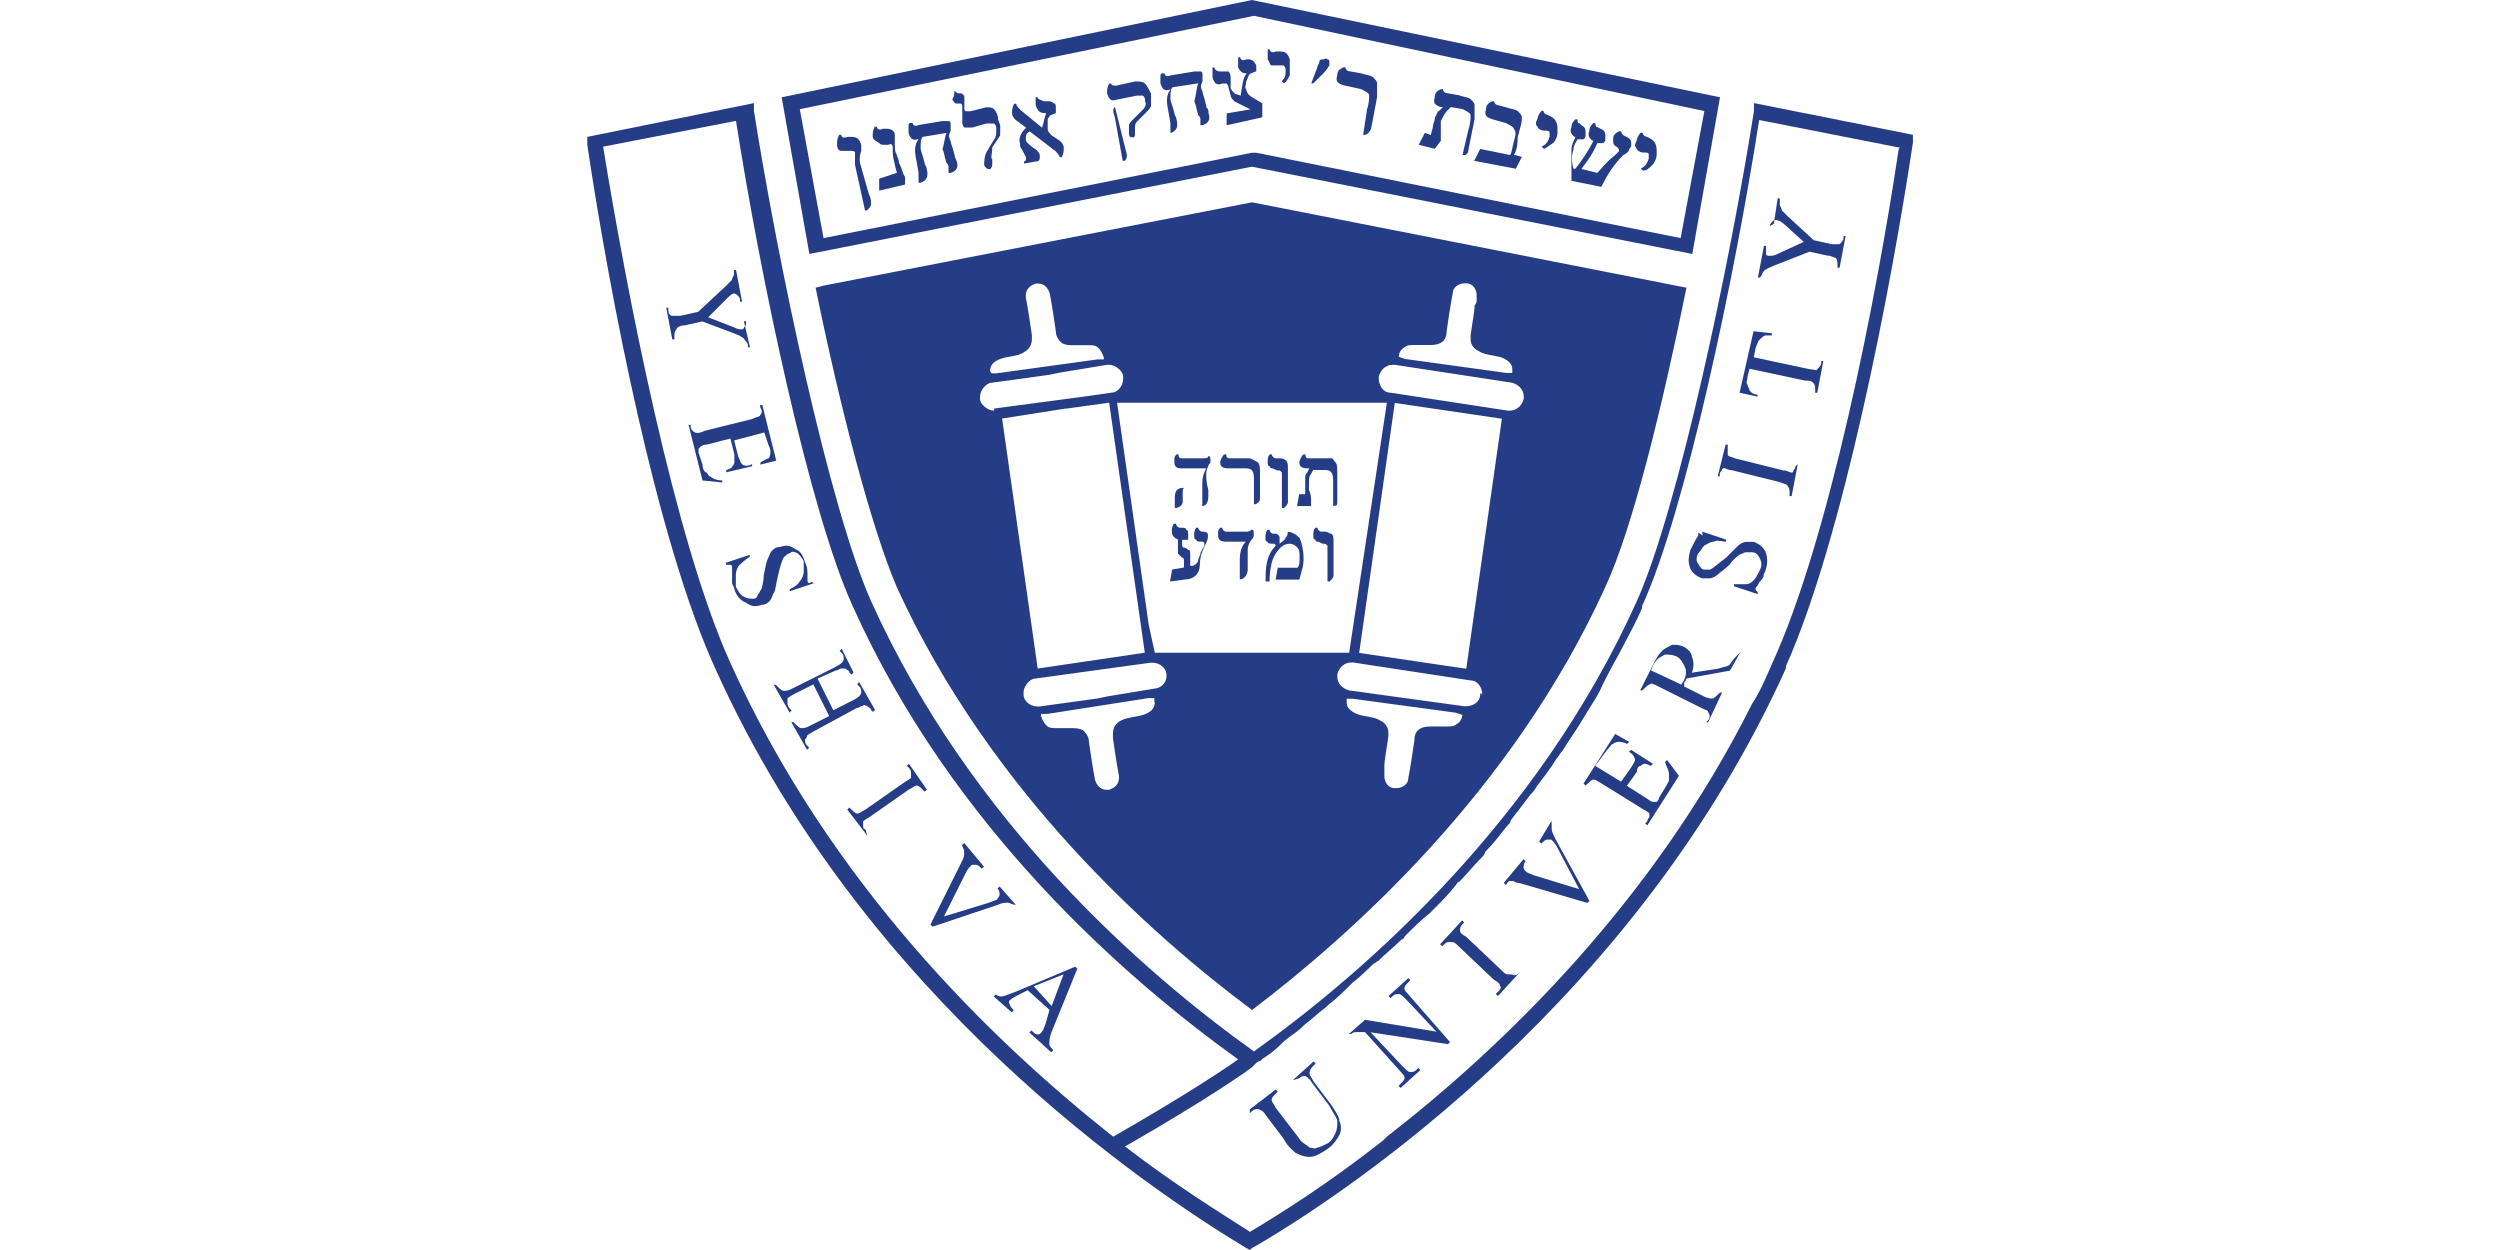 <?xml version="1.0" encoding="UTF-8"?>
<svg id="Layer_1" xmlns="http://www.w3.org/2000/svg" viewBox="0 0 120 60">
  <defs>
    <style>
      .cls-1 {
        fill: #253d87;
      }
    </style>
  </defs>
  <path class="cls-1" d="M70.67,30.76l.1-.1-.1.1Z"/>
  <path class="cls-1" d="M62.1,51.81l.95-.86.1.1-.1.1c-.1.1-.19.19-.19.38,0,.1.1.19.19.38l.86,1.14c.19.29.38.57.38.76.1.19.1.48,0,.67-.1.19-.29.48-.57.67-.29.19-.57.38-.86.38s-.48-.1-.67-.19c-.1-.1-.38-.29-.57-.67l-.86-1.14c-.1-.19-.29-.29-.38-.29s-.19,0-.29.1l-.1.1v-.19l1.24-.95.1.1-.1.1c-.1.1-.19.19-.19.29s.1.19.19.38l.95,1.24c.1.1.19.29.29.38.1.1.29.19.38.29.1,0,.29.1.38,0,.1,0,.29-.1.48-.19.19-.1.29-.29.38-.48.1-.19.1-.38.1-.57s-.19-.38-.38-.76l-.86-1.14c-.1-.19-.29-.29-.29-.29-.1,0-.19,0-.29.1l-.29.1Z"/>
  <path class="cls-1" d="M64.76,49.62l.76-.67,3.43.57-1.43-1.52c-.19-.19-.29-.29-.38-.29s-.19,0-.29.1l-.1.1-.1-.1.95-.86.1.1-.1.1c-.1.1-.19.19-.19.29s.1.19.19.29l2,2.29-.1.1-3.71-.57,1.52,1.62c.19.19.29.29.38.29s.19,0,.29-.1l.1-.1.1.1-.95.86-.1-.1.1-.1c.1-.1.19-.19.19-.29s-.1-.19-.19-.29l-1.71-1.9h-.38c-.1,0-.19,0-.29.1.1-.1.1,0-.1,0Z"/>
  <path class="cls-1" d="M72.95,46.67l-1.05,1.14-.1-.1.1-.1c.1-.1.19-.19.1-.29,0-.1-.1-.19-.29-.29l-1.71-1.62c-.1-.1-.19-.19-.29-.19h-.19c-.1,0-.19.1-.19.1l-.1.1-.1-.1,1.05-1.14.1.1-.1.1c-.1.1-.1.19-.1.29s.1.19.29.29l1.71,1.62c.1.1.19.19.29.19h.19c.19.1.29,0,.38-.1Z"/>
  <path class="cls-1" d="M74.48,39.43v.38c0,.1.1.29.19.48l1.62,2.95-.1.1-3.24-.95c-.19,0-.29-.1-.29-.1h-.19c-.1,0-.1.1-.19.19l-.1-.1.95-1.14.1.1c-.1.1-.1.29-.1.29q0,.1.1.19c.1.1.19.1.38.19l2.19.67-1.05-2c-.1-.19-.19-.29-.29-.38h-.19c-.1,0-.19.1-.29.19l-.1-.1.57-.95Z"/>
  <path class="cls-1" d="M76.57,36.76l1.24.76.48-.67c.1-.19.19-.29.19-.38s-.1-.29-.29-.38l.1-.1,1.05.67-.1.1c-.19-.1-.29-.1-.29-.1q-.1,0-.19.1c-.1,0-.19.1-.19.29l-.48.67,1.05.67c.1.1.19.1.29.1h.1s.1-.1.1-.19l.29-.48c.1-.19.19-.29.19-.38v-.29c0-.19-.1-.29-.19-.57l.1-.1.57.76-1.52,2.38-.1-.1.1-.1c0-.1.1-.19.1-.19v-.19s-.1-.1-.29-.19l-2-1.24c-.19-.1-.29-.19-.38-.19s-.19.1-.29.19l-.1.1-.1-.1,1.52-2.38.67.38-.1.1c-.19-.1-.29-.1-.38-.1s-.19,0-.29.1c-.1,0-.1.1-.29.29l-.57.76Z"/>
  <path class="cls-1" d="M83.52,31.33l-.48.86-2.1.38c0,.1-.1.19-.1.19v.19l.95.48c.19.1.38.1.38.1.1,0,.19-.1.29-.19l.1-.1h.1l-.67,1.43h-.1l.1-.1c.1-.1.1-.29,0-.38,0-.1-.1-.1-.29-.19l-2.1-1.05c-.19-.1-.38-.19-.38-.1-.1,0-.19.1-.29.19l-.1.1h-.1l.57-1.14c.19-.38.29-.57.48-.76.1-.1.29-.19.48-.29.19,0,.38,0,.57.1s.38.29.38.48c.1.19.1.48,0,.76l1.24-.19c.29-.1.48-.1.57-.19.19-.29.29-.38.48-.57ZM80.67,32.86c.1,0,.1-.1,0,0l.1-.1c.19-.29.19-.57.1-.76-.1-.19-.19-.38-.38-.48-.19-.1-.38-.1-.57-.1-.19.1-.38.19-.48.38-.1.1-.1.19-.19.38l1.43.67Z"/>
  <path class="cls-1" d="M81.71,25.52l1.14.38v.1c-.19,0-.48-.1-.57,0-.19,0-.29.1-.48.19-.1.1-.19.29-.29.38-.1.19-.1.38,0,.48.1.19.19.29.29.29h.29c.19-.1.38-.29.76-.57.29-.29.48-.48.57-.57.1-.1.29-.19.38-.19h.38c.29.1.48.29.57.48.1.29.1.57,0,.86,0,.1-.1.19-.1.29s-.1.19-.19.29c-.1.19-.19.29-.19.29v.1l.1.1v.1l-1.14-.38v-.1h.57c.19,0,.29-.1.38-.19.1-.1.19-.29.29-.48.1-.19.1-.38,0-.57-.1-.19-.19-.29-.38-.29h-.29c-.1,0-.19.1-.29.1-.1.1-.29.19-.48.48-.29.29-.48.38-.57.48-.1.1-.29.19-.38.19h-.38c-.29-.1-.48-.29-.57-.48-.1-.29-.1-.48,0-.86.1-.19.19-.38.29-.57.1-.1.1-.19.1-.19v-.1c.29.19.19.19.19,0Z"/>
  <path class="cls-1" d="M86.29,22.29l-.29,1.52h-.1v-.1c0-.19,0-.29-.1-.38,0-.1-.19-.1-.38-.19l-2.29-.57c-.19,0-.29-.1-.38-.1,0,0-.1,0-.1.1q-.1.1-.1.19v.1h-.1l.38-1.52h.1v.48c0,.1.19.1.38.19l2.29.57c.19,0,.29.1.38.1s.1,0,.1-.1q.1-.1.1-.19l.1-.1Z"/>
  <path class="cls-1" d="M84.19,15.9l.86.1v.1h-.29c-.1,0-.19.1-.29.19-.1.1-.1.19-.19.38l-.1.48,2.67.57c.19,0,.38.1.38,0,.1-.1.19-.19.19-.29v-.1h.1l-.29,1.52h-.1v-.1c0-.19,0-.29-.1-.38-.1-.1-.19-.1-.38-.1l-2.67-.57-.1.38c0,.19-.1.29,0,.38,0,.1.1.19.1.29.1.1.19.19.38.19v.1l-.86-.19.67-2.95Z"/>
  <path class="cls-1" d="M85.14,10.76l.19-1.24h.1v.29c0,.1.1.19.1.29.1.1.19.19.29.29l1.24,1.14.86.19h.38c.1-.1.19-.19.19-.29v-.1h.1l-.29,1.52h-.1v-.1c0-.19,0-.29-.1-.38-.1,0-.19-.1-.38-.1l-.86-.19-1.71.67c-.19.1-.29.1-.38.19-.1,0-.1.1-.19.19,0,0,0,.1-.1.19h-.1l.29-1.52h.1v.38c0,.1.1.1.19.1s.19,0,.38-.1l1.24-.57-.95-.86c-.1-.1-.29-.19-.38-.19h-.1l-.1.1s-.1.1-.1.19l.19-.1Z"/>
  <path class="cls-1" d="M35.71,15.43l.29,1.24h-.1v-.1q0-.1-.1-.19c-.1-.1-.1-.19-.19-.19-.1-.1-.19-.1-.38-.19l-1.52-.57-.86.19c-.19,0-.38.1-.38.19-.1.1-.1.19-.1.38v.1h-.1l-.29-1.52h.1v.1c0,.19.1.29.19.29h.38l.86-.19,1.33-1.24c.19-.19.29-.29.29-.29,0-.1.1-.19.1-.29v-.19h.1l.29,1.52h-.1v-.1c0-.1-.1-.19-.1-.19q-.1-.1-.19-.1c-.1,0-.19.1-.29.19l-.95.95,1.24.48c.19.1.29.1.38.1,0,0,.1,0,.1-.1l.1-.1v-.19h-.1Z"/>
  <path class="cls-1" d="M36.67,20.76l-1.43.38.19.76c.1.19.1.29.19.38.1.1.29.1.48,0v.1l-1.24.29v-.1c.19-.1.29-.1.29-.19q.1-.1.1-.19v-.38l-.19-.76-1.14.29c-.19,0-.29.1-.29.1l-.1.1v.19l.19.57c0,.19.1.38.19.38.1.1.1.19.19.19.1.1.29.19.57.19v.1l-.95-.1-.67-2.67h.1v.1c0,.1.1.19.1.19,0,0,.1.1.19.1s.19,0,.38-.1l2.29-.57c.19-.1.38-.1.38-.19.1-.1.1-.19,0-.38v-.1h.1l.67,2.67-.76.19v-.1c.19-.1.29-.19.38-.19q.1-.1.1-.29c0-.1,0-.19-.1-.38l-.19-.57Z"/>
  <path class="cls-1" d="M39.05,28l-1.14.38v-.1c.19-.1.38-.19.48-.38.1-.1.19-.29.19-.48v-.48c-.1-.19-.19-.29-.29-.38-.19-.1-.29-.1-.38,0-.1,0-.19.1-.29.19-.1.19-.19.48-.29.95-.1.38-.1.67-.19.76-.1.19-.1.29-.19.38-.1.1-.19.19-.38.19-.29.1-.48.1-.76-.1-.29-.1-.48-.38-.57-.67,0-.1-.1-.19-.1-.29v-.76s0-.1-.1-.1h-.19v-.1l1.14-.38v.1c-.19.1-.38.29-.48.38s-.19.29-.19.48v.57c.1.19.19.38.38.48.19.1.29.1.48.1.1,0,.19-.1.19-.19.1-.1.1-.19.19-.29,0-.1.1-.29.1-.67.1-.38.1-.57.19-.76.1-.19.1-.29.19-.38.1-.1.19-.19.38-.19.29-.1.48-.1.76.1.29.1.38.38.48.67.1.19.1.38.1.67v.19s0,.1.1.1q.1-.1.19,0Z"/>
  <path class="cls-1" d="M39.24,32.57l.76,1.52.95-.48c.19-.1.29-.19.29-.19,0,0,.1-.1.1-.19s0-.19-.1-.29l-.1-.1.1-.1.76,1.33-.1.1-.1-.1c0-.1-.1-.1-.19-.19-.1,0-.1-.1-.19,0-.1,0-.19.1-.29.1l-2.1,1.14c-.19.1-.29.19-.29.19,0,0,0,.1-.1.19,0,.1,0,.19.1.29l.1.1-.1.1-.76-1.33h.1l.1.1c.1.1.19.19.29.19s.19,0,.38-.1l.95-.48-.76-1.52-.95.48c-.19.1-.29.19-.29.19v.19c0,.1,0,.19.1.29l.1.1-.1.1-.76-1.33h.1l.1.1c.1.1.19.19.29.19s.19,0,.38-.1l2.1-1.05c.19-.1.29-.19.29-.19,0,0,.1-.1.1-.19s0-.19-.1-.29l-.1-.1.1-.1.57,1.14-.1.1-.1-.1c0-.1-.1-.1-.19-.19h-.19c-.1,0-.19.1-.29.1l-.86.38Z"/>
  <path class="cls-1" d="M41.62,40.1l-.95-1.24.1-.1.1.1c.1.1.19.19.29.19s.19-.1.38-.19l1.9-1.33c.19-.1.29-.19.29-.19v-.19c0-.1,0-.19-.1-.29l-.1-.1.1-.1.86,1.24-.1.1-.1-.1c-.1-.1-.19-.19-.29-.19s-.19.1-.38.19l-1.9,1.33c-.19.1-.29.19-.29.19v.19c0,.1,0,.19.1.19l.1.29Z"/>
  <path class="cls-1" d="M48.76,43.43c-.19,0-.29-.1-.38-.1s-.29,0-.48.1l-3.14,1.05-.1-.1,1.52-3.05c.1-.19.1-.29.1-.29v-.19c0-.1-.1-.19-.1-.29l.1-.1.95,1.14-.1.1c-.1-.1-.19-.19-.29-.19h-.19c-.1.1-.19.19-.29.38l-1.05,2.1,2.19-.67c.19-.1.38-.1.38-.19,0,0,.1-.1.1-.19s0-.19-.1-.29l.1-.1.76.86Z"/>
  <path class="cls-1" d="M50.38,48.48l-1.05-.95-.57.29q-.19.1-.29.19s-.1.1,0,.19c0,.1.1.19.19.29l-.1.1-.86-.76.1-.1c.1.1.19.1.29.1s.29-.1.57-.19l2.95-1.24.1.1-1.24,3.05c-.1.29-.1.38-.1.57,0,.1.1.19.19.29l-.1.1-1.05-.95.1-.1c.1.1.19.19.29.19s.1,0,.19-.1c.1-.1.1-.19.19-.38l.19-.67ZM50.48,48.29l.57-1.52-1.43.57.86.95Z"/>
  <path class="cls-1" d="M60.1,9.71l-20.57,4-.38.1c1.14,5.62,2.67,11.52,3.9,14.38,4.48,9.81,12.19,16.67,17.05,20.29,4.76-3.62,12.48-10.48,16.95-20.29,1.33-2.86,2.76-8.76,3.9-14.38l-20.86-4.1ZM67.14,17.14c0-.19.1-.38.29-.48.1-.1.29-.1.48-.1h.67c.19,0,.38,0,.57-.1.19-.1.29-.29.29-.57.19-1.33.29-1.81.29-1.81,0-.29.29-.48.57-.48h.1c.29,0,.48.29.48.57v.1s0,0,0,.1,0,.19-.1.29c0,.29-.1.76-.19,1.43v.19c0,.29.19.48.38.57.29.19.67.19,1.05.29.29.1.57.29.57.57v.19h-.29l-4.86-.67-.29-.1ZM47.52,17.81c0-.19.1-.38.29-.48.29-.19.67-.19,1.05-.29.29-.1.67-.29.67-.76v-.19c-.19-1.33-.29-1.81-.29-1.81v-.1c0-.29.19-.48.48-.57h.1c.29,0,.48.19.57.48,0,0,.1.48.29,1.81,0,.29.19.48.29.57.19.1.38.1.57.1h.67c.19,0,.38,0,.48.1s.19.19.29.48v.1h-.29l-4.86.67h-.19v.1-.1c-.1,0-.1-.1-.1-.1ZM47.71,19.71c-.29,0-.67-.29-.67-.57v-.1c0-.29.29-.67.57-.67l2.76-.38.48-.1,2.29-.38h.1c.29,0,.67.29.67.57v.1c0,.38-.29.67-.57.67l-1.33.19-4.29.57v.1ZM51.14,19.62l2.1-.29.76,5.33.95,6.67-5.14.76-1.71-12,3.05-.48ZM55.43,33.71c0,.19-.1.38-.29.48-.29.19-.67.19-1.05.29-.38.1-.67.29-.67.76v.19c.19,1.33.29,1.81.29,1.81v.1c0,.29-.19.48-.48.57h-.1c-.29,0-.48-.19-.57-.48,0,0-.1-.48-.29-1.81,0-.29-.19-.48-.29-.57-.19-.1-.38-.1-.57-.1h-.67c-.19,0-.38,0-.48-.1-.1-.1-.19-.19-.29-.48v-.1h.29l4.86-.76h.29v.19ZM55.43,33.05l-2.29.38-.48.1-2.76.38h-.1c-.38,0-.67-.29-.67-.57v-.1c0-.29.29-.67.57-.67l2.76-.38,2.76-.38h.1c.38,0,.67.29.67.57v.1c0,.29-.29.57-.57.57ZM55.43,31.33s-.1,0,0,0l-.29-1.33-1.52-10.67h12.95l-1.81,12h-9.33ZM70.19,34.29c0,.19-.1.38-.29.48-.1.1-.29.1-.48.1h-.67c-.19,0-.38,0-.57.1-.19.1-.29.29-.29.57-.19,1.33-.29,1.81-.29,1.81,0,.29-.29.48-.57.48h-.1c-.29,0-.48-.29-.48-.57v-.48c0-.29.1-.76.19-1.43v-.19c0-.29-.19-.48-.38-.57-.29-.19-.76-.19-1.05-.29-.29-.1-.57-.29-.57-.57v-.19h.29l4.95.67.29.1ZM71.05,33.33c0,.38-.38.57-.67.57h-.1l-2.76-.38-2.76-.38c-.38-.1-.57-.38-.57-.67v-.1c.1-.38.38-.57.67-.57h.1l5.62.86c.38,0,.57.38.57.67q-.1-.1-.1,0ZM70.38,32.1l-5.14-.76,1.71-12,5.14.76-1.71,12ZM73.14,19.14c-.1.38-.38.57-.67.57h-.1l-5.62-.86c-.38,0-.57-.38-.57-.67v-.1c.1-.38.38-.57.67-.57h.1l5.62.86c.38.1.57.38.57.67v.1Z"/>
  <path class="cls-1" d="M63.62,25.52h-.19c-.1,0-.19-.1-.19-.19h-.1c-.1.1-.1.19-.1.38,0,.1,0,.19.1.19,0,.1.1.1.1.1.1,0,.19.1.29.1s.1,0,.19.1v1.71h.1c.1-.1.19-.19.19-.29v-1.62c0-.19,0-.29-.1-.38-.1,0-.19-.1-.29-.1Z"/>
  <path class="cls-1" d="M63.9,22h-1.05c-.1,0-.19,0-.19-.19h-.1c-.1.1-.19.29-.19.38,0,.19.1.29.38.29h.1l-.1.19c-.1.1-.1.19-.1.29v.76h-.29l-.1.57h.67v-.29c0-.1,0-.29-.1-.48v-.29c0-.19,0-.38.1-.48l.1-.19h.48c.19,0,.29,0,.38.1.1.1.1.29.1.57v1.05h.1c.1,0,.1-.1.1-.29v-1.24c0-.29,0-.48-.1-.57-.1-.1-.1-.19-.19-.19Z"/>
  <path class="cls-1" d="M61.81,25.52c0,.1,0,.19-.1.29,0,.1-.19.19-.29.29v-.29c0-.1-.1-.19-.19-.19h-.1c-.1,0-.19-.1-.19-.19h-.1c-.1.1-.1.29-.1.38s0,.19.1.19c0,.1.19.1.29.1s.1.1.1.1c-.38.38-.48.86-.48,1.52v.19h.19c0-.57.1-1.05.29-1.33.19-.29.38-.48.67-.48.19,0,.29.1.38.19.1.1.1.29.1.48s0,.38-.1.48h-.95l-.1.57h1.14l.1-.38c.1-.29.1-.48.1-.67,0-.38-.1-.76-.19-.95-.19-.19-.38-.29-.57-.29Z"/>
  <path class="cls-1" d="M60,22h-.95c-.1,0-.19,0-.19-.19h-.1c-.1.1-.19.29-.19.38,0,.19.1.29.38.29h.76c.19,0,.29,0,.38.1.1.1.1.29.1.57v1.05h.1c.1-.1.19-.1.19-.29v-1.14c0-.29,0-.48-.1-.57-.19-.1-.29-.19-.38-.19Z"/>
  <path class="cls-1" d="M57.81,22h-1.05c-.1,0-.19,0-.19-.19h-.1s-.1.1-.1.19v.19c0,.19.1.29.29.29h1.24c-.1.19-.19.38-.19.76v1.05c.19,0,.29-.19.29-.48v-.29c-.1-.38-.1-.57-.1-.67,0-.19,0-.29.1-.48,0-.1.1-.1.1-.19v-.1c0-.1,0-.19-.1-.19,0,.1-.1.1-.19.1Z"/>
  <path class="cls-1" d="M56.38,24.38c.1,0,.19,0,.29-.1q.1-.1.1-.19v-.38c0-.19,0-.29.1-.29h-.1c-.29,0-.38.19-.38.48v.48Z"/>
  <path class="cls-1" d="M61.05,22.48c.1,0,.19.1.29.1s.1,0,.19.1v1.71h.1c.1-.1.19-.19.19-.29v-1.62c0-.19,0-.29-.1-.38q-.1-.1-.29-.1h-.19c-.1,0-.19-.1-.19-.19h-.1c-.1.1-.1.19-.1.38,0,.1,0,.19.1.19,0,0,0,.1.1.1Z"/>
  <path class="cls-1" d="M59.81,25.52h-.95c-.1,0-.19-.1-.19-.19h-.1s-.1.1-.1.19v.19c0,.19.1.29.38.29h.95c-.19.19-.29.48-.29.86v.95c.19,0,.38-.19.38-.48v-.95c0-.19.1-.38.19-.48q.1-.1.1-.19v-.1c0-.1,0-.19-.1-.19-.1.1-.19.1-.29.1Z"/>
  <path class="cls-1" d="M57.81,25.52h-.1c-.1,0-.19-.1-.19-.19h-.1c-.1.1-.1.29-.1.38s0,.19.1.19c0,.1.1.1.29.1.1,0,.1.1.1.1v.1c-.1.19-.19.29-.19.38s-.1.19-.1.29-.1.19-.1.19c0,0-.1.1-.19.1h-.1v-.48c0-.19,0-.29-.1-.29,0,0-.1-.1-.19-.1s-.1-.1-.1-.19v-.19h.29v-.19c0-.19,0-.29-.1-.29,0-.1-.1-.1-.19-.1h-.1c-.1,0-.19-.1-.19-.19h-.1c-.1.1-.1.29-.1.38,0,.19.1.29.29.38v.67s.1.1.19.19c.1,0,.1.1.1.19v.29l-.57.1-.1.57.76-.1c.38,0,.67-.29.67-.67s.1-.67.29-1.05c.1-.19.1-.29.1-.38s0-.1-.1-.19c0,.1,0,0-.1,0Z"/>
  <path class="cls-1" d="M84.19,4.95v.38c-1.14,7.24-3.62,19.05-5.62,23.52-4.76,10.57-13.05,17.81-18.38,21.62-5.33-3.81-13.62-11.05-18.38-21.62-2-4.48-4.48-16.29-5.62-23.52v-.38l-8,1.62v.38c1.05,7.05,3.33,19.05,6.19,25.24,7.14,15.81,20.86,24.95,25.43,27.71l.19.1.1-.1.19-.1c4.57-2.67,18.29-11.9,25.43-27.71v-.1c2.76-6.19,5.05-18.19,6.1-25.14v-.38l-7.62-1.52ZM91.14,7.14c-1.05,7.05-3.33,18.76-6.1,24.76-.29.67-.57,1.33-.95,1.9-4.76,9.52-12,16.48-17.52,20.76l-.19.19c-2.67,2.1-4.95,3.52-6.38,4.38-1.33-.86-3.52-2.19-6-4.1,4-2.29,6-3.71,6.1-3.81l.1-.1c.1-.1.19-.19.29-.19l.1-.1c.29-.19.57-.38.86-.67l.1-.1c.29-.29.67-.48.95-.76l.1-.1c.38-.29.67-.57,1.05-.86l.1-.1c.38-.29.67-.57,1.05-.95l.1-.1c.38-.29.76-.67,1.05-.95.1,0,.1-.1.19-.1.38-.38.76-.67,1.14-1.05.1,0,.1-.1.19-.19.38-.38.76-.76,1.14-1.05q.1-.1.19-.19c.38-.38.76-.76,1.05-1.14.1-.1.1-.19.19-.19.38-.38.67-.76,1.05-1.14.1-.1.19-.19.19-.29.38-.38.67-.76,1.05-1.24.1-.1.19-.19.19-.29.29-.38.67-.86.95-1.24.1-.1.19-.19.29-.38.29-.38.67-.86.95-1.33.1-.1.19-.29.29-.38.29-.48.57-.86.86-1.33.1-.19.19-.29.29-.48.29-.48.57-.86.76-1.33.1-.19.19-.38.29-.57.19-.38.48-.86.67-1.24.29-.57.67-1.24.95-1.9v-.1c2.1-4.57,4.48-16,5.62-23.33l6.76,1.33ZM35.33,5.81c1.14,7.33,3.52,18.76,5.62,23.33,4.76,10.57,13.05,17.81,18.48,21.71-.67.48-2.67,1.81-6,3.71-5.9-4.67-13.62-12.19-18.38-22.76-2.67-5.9-4.95-17.71-6.1-24.76l6.38-1.24Z"/>
  <path class="cls-1" d="M60.09,0l-22.57,4.67,1.33,7.52,21.24-4.19,21.14,4.19,1.33-7.52L60.09,0ZM80.67,11.43l-20.38-4.1h-.19l-20.57,4.1-1.14-6.19L60.19.76l21.62,4.57-1.14,6.1Z"/>
  <path class="cls-1" d="M41.33,8l.38,1.33c.1.19.1.29.1.48,0,.1-.1.19-.19.29h-.1l-.48-2.19v-.57c0-.1-.1-.1-.29-.1h-.38c-.1,0-.19-.1-.19-.29s0-.29.1-.48h.1c0,.1.1.19.29.1h.19c.29,0,.38.1.48.38v.29c-.1.29-.1.57,0,.76Z"/>
  <path class="cls-1" d="M43.05,8.29l-.1-.38c0-.1-.1-.29-.1-.67v-.19c0-.1-.1-.19-.19-.1h-.29q-.1,0-.19-.1c-.19-.1-.29-.19-.29-.29,0-.19,0-.29.1-.48h.1c0,.1.1.19.29.1h.19c.19,0,.38.1.38.29v.29c0,.29,0,.57.1.67,0,.1.1.19.1.38.19.38.19.57.29.67v.38l-1.24.29v-.57l.86-.29Z"/>
  <path class="cls-1" d="M45.43,6.38l-1.14.19c-.1.1-.1.29-.1.57,0,.1.1.29.19.67,0,.1.1.19.1.29.1.38,0,.57-.29.67h-.1v-.48l-.1-.57c-.1-.48-.1-.76.1-1.05-.29.1-.38,0-.48-.29v-.29c0-.1,0-.19.1-.19h.1c0,.1.1.19.29.1l1.14-.19h.29c.1,0,.1.1.1.19v.29c-.1.19-.1.29,0,.48,0,.1.1.29.19.67,0,.1.1.29.1.29.1.29,0,.48-.29.57h-.1v-.29q0-.1-.1-.19c-.1-.29-.1-.48-.19-.67.1-.29.1-.57.19-.76Z"/>
  <path class="cls-1" d="M45.81,4.38c.1,0,.1.1.19.1h.1c.1,0,.19.1.19.19v.57q0,.1.1.1h.19l.76-.19c.19,0,.29,0,.38.1.1.1.19.29.19.48l.1.29v.48l-.38.57c0,.38-.1.48,0,.57v.19c0,.1,0,.19-.1.29-.1,0-.19,0-.29-.19,0-.19,0-.48.19-.76l.29-.48c.1-.1.1-.29.1-.38v-.19c0-.1-.1-.19-.1-.19h-.38l-.67.19h-.38c-.1-.1-.1-.19-.1-.29v-.76s0-.1-.1-.1h-.19c-.1,0-.1-.1-.19-.19.1-.19.1-.29.1-.38Z"/>
  <path class="cls-1" d="M50.19,5.43c-.29,0-.38-.1-.48-.38v-.38h.1c0,.1.1.1.29.19h.19c.1,0,.19,0,.29.1.1,0,.1.1.1.29v.19c-.1,0-.19.1-.29.1,0,.1-.1.1-.1.19v.48c0,.1.1.19.19.29l.29.19c.19.1.29.29.29.38,0,.19,0,.29-.1.48h-.1c0-.1-.1-.19-.19-.29l-1.24-.95c-.19.1-.19.19-.19.38q0,.1.1.19s.19.19.38.29c.1.1.19.19.19.29,0,.19,0,.29-.19.29l-.57.1v-.1c.1,0,.1-.1.1-.19,0,0-.1-.19-.19-.38-.1-.1-.1-.19-.1-.29-.1-.29.1-.57.29-.76l-.38-.29c-.19-.1-.29-.29-.29-.38,0-.19,0-.29.1-.48h.1c0,.1.1.19.19.29l1.05.86c.1-.29.1-.48.19-.67Z"/>
  <path class="cls-1" d="M53.62,4.1l.86-.19c.19,0,.38,0,.48.1s.19.29.29.48v.57c0,.1-.1.19-.19.29l-.48.48c-.1.1-.1.19-.1.38v.19c0,.1,0,.19-.1.19s-.19,0-.19-.19v-.38c0-.1.1-.19.29-.38l.38-.38c.1-.1.19-.29.1-.38v-.1c0-.1-.1-.19-.1-.19h-.29l-.95.19c-.29.1-.38,0-.48-.29,0-.19,0-.29.1-.48h.1c0,.1.1.1.29.1ZM53.52,5.14l.57,2.29c0,.1,0,.19-.1.29h-.1l-.38-2.1c-.1-.29-.1-.38,0-.48Z"/>
  <path class="cls-1" d="M57.52,4l-1.24.19c-.1.1-.1.29-.1.57,0,.1.1.29.19.67,0,.1.1.19.1.29.1.38,0,.57-.29.67v-.48l-.1-.57c-.1-.48-.1-.76.1-1.05-.29.1-.38,0-.48-.29v-.29c0-.1,0-.19.1-.19h.1c0,.1.1.19.29.1l1.14-.19h.29c.1,0,.1.1.1.19v.29c-.1.19-.1.29,0,.48,0,.1.1.29.19.76.1.1.1.19.1.29.1.29,0,.48-.29.57h-.1v-.29q0-.1-.1-.19c-.1-.29-.1-.48-.19-.67.1-.38.1-.67.19-.86Z"/>
  <path class="cls-1" d="M59.81,3.52c-.19,0-.29-.1-.38-.29v-.48h.1c0,.1.1.19.29.1h.1c.19,0,.29.1.38.29v.29c-.1,0-.19.1-.29.1-.1.1-.1.19-.19.38,0,.19-.1.29,0,.38,0,.1.1.29.29.38l.48.29v.67l-1.71.38v-.57l1.14-.19-.76-.38c-.1-.1-.19-.19-.19-.29l-.1-.38q0-.1-.1-.19h-.19c-.29.1-.38,0-.48-.29v-.48h.1c0,.1.1.19.29.19h.38q.1.1.1.29v.48c0,.1.1.19.19.29l.29.1c.1-.57.1-.86.29-1.05Z"/>
  <path class="cls-1" d="M61.62,4l-.1-.1c.19-.19.19-.29.19-.57q0-.1-.1-.19h-.57c-.1,0-.1-.19-.19-.29v-.48h.1c0,.1.1.19.29.1h.19c.29,0,.38.1.48.38v.76c-.1.19-.19.38-.29.38Z"/>
  <path class="cls-1" d="M63.52,3.52l-.48.48h-.1l.29-.76c0-.1.1-.19.1-.29s.1-.1.19-.1.1-.1.19,0q.1,0,.1.1v.19s-.1.19-.29.38Z"/>
  <path class="cls-1" d="M65.43,6.48l.19-1.24c.1-.29.1-.57.1-.67s-.19-.19-.38-.29l-.86-.19c-.29-.1-.38-.19-.29-.48,0-.19.1-.29.29-.38h.1c0,.1.1.19.19.19l.57.1c.29.1.48.1.57.19.1.1.19.19.19.29v.67l-.29,1.52c-.1.19-.19.29-.38.29Z"/>
  <path class="cls-1" d="M68.86,7.14l-.76-.19.29-.57.29.1.1-.38c0-.19.1-.29.1-.48.1-.1.1-.29.19-.29l.19-.19h-.1c-.29-.1-.38-.19-.29-.48,0-.19.1-.29.29-.38h.1c0,.1.1.19.19.19l.57.1c.29.1.48.1.57.19.1.1.19.19.19.29v.67l-.29,1.43c0,.19-.1.29-.19.29h-.1l.29-1.24c.1-.29.1-.57.1-.67s-.19-.19-.38-.29l-.57-.1-.19.19c-.1.1-.19.29-.29.48v.95l-.29.38Z"/>
  <path class="cls-1" d="M72.67,7.43l.38.1-.29.57-2-.38.29-.57,1.43.29c.1-.1.1-.38.19-.67.1-.29.1-.48,0-.57,0-.1-.19-.19-.38-.29l-.67-.19c-.29-.1-.38-.19-.29-.48,0-.19.1-.29.29-.38h.1c0,.1.1.19.19.19l.38.1c.29.1.48.1.57.19.1.1.19.19.19.29s0,.29-.1.57l-.1.38c0,.48-.1.76-.19.86Z"/>
  <path class="cls-1" d="M74.1,7.14l-.1-.1c.19-.1.29-.19.38-.48v-.19c0-.1-.1-.1-.29-.1-.1,0-.29-.1-.29-.19-.1-.1-.1-.19,0-.38,0-.1.1-.29.19-.38h.1c0,.1.1.19.19.19l.19.1c.19.1.29.29.29.57v.19c0,.19-.1.38-.19.48-.29.19-.38.29-.48.29Z"/>
  <path class="cls-1" d="M75.52,8.1h.1c.29-.38.57-.76.86-1.33-.19-.1-.29-.29-.19-.48,0-.19.1-.29.19-.38h.1c0,.1,0,.19.1.19l.19.1c.19.1.19.19.19.48q0,.1-.1.19h-.29c-.19.48-.48.86-.76,1.24l.76.19c.19-.19.38-.48.86-.86.1-.1.19-.19.19-.19q0-.1-.1-.19c-.19-.1-.19-.19-.19-.38s.1-.29.29-.38h.1q0,.1.1.19l.19.1c.19.1.19.19.19.38,0,.1-.1.19-.1.19,0,.1-.1.19-.29.29-.48.48-.76.95-1.05,1.52l-1.43-.29v-1.52c0-.19.1-.38.19-.57-.19-.1-.29-.29-.19-.48,0-.19.1-.29.19-.38h.1c0,.1,0,.19.1.19l.1.1c.19.1.19.19.19.48q0,.1-.1.19h-.29c-.1.19-.19.29-.19.48-.1.29-.1.57,0,.95Z"/>
  <path class="cls-1" d="M78.86,8.19l-.1-.1c.19-.1.29-.19.38-.48v-.19c0-.1-.1-.1-.29-.1-.1,0-.29-.1-.29-.19-.1-.1-.1-.19,0-.38,0-.1.1-.29.19-.38h.1c0,.1.1.19.19.19l.19.1c.19.1.29.29.29.57v.19c0,.19-.1.38-.19.48-.19.19-.29.29-.48.29Z"/>
</svg>
